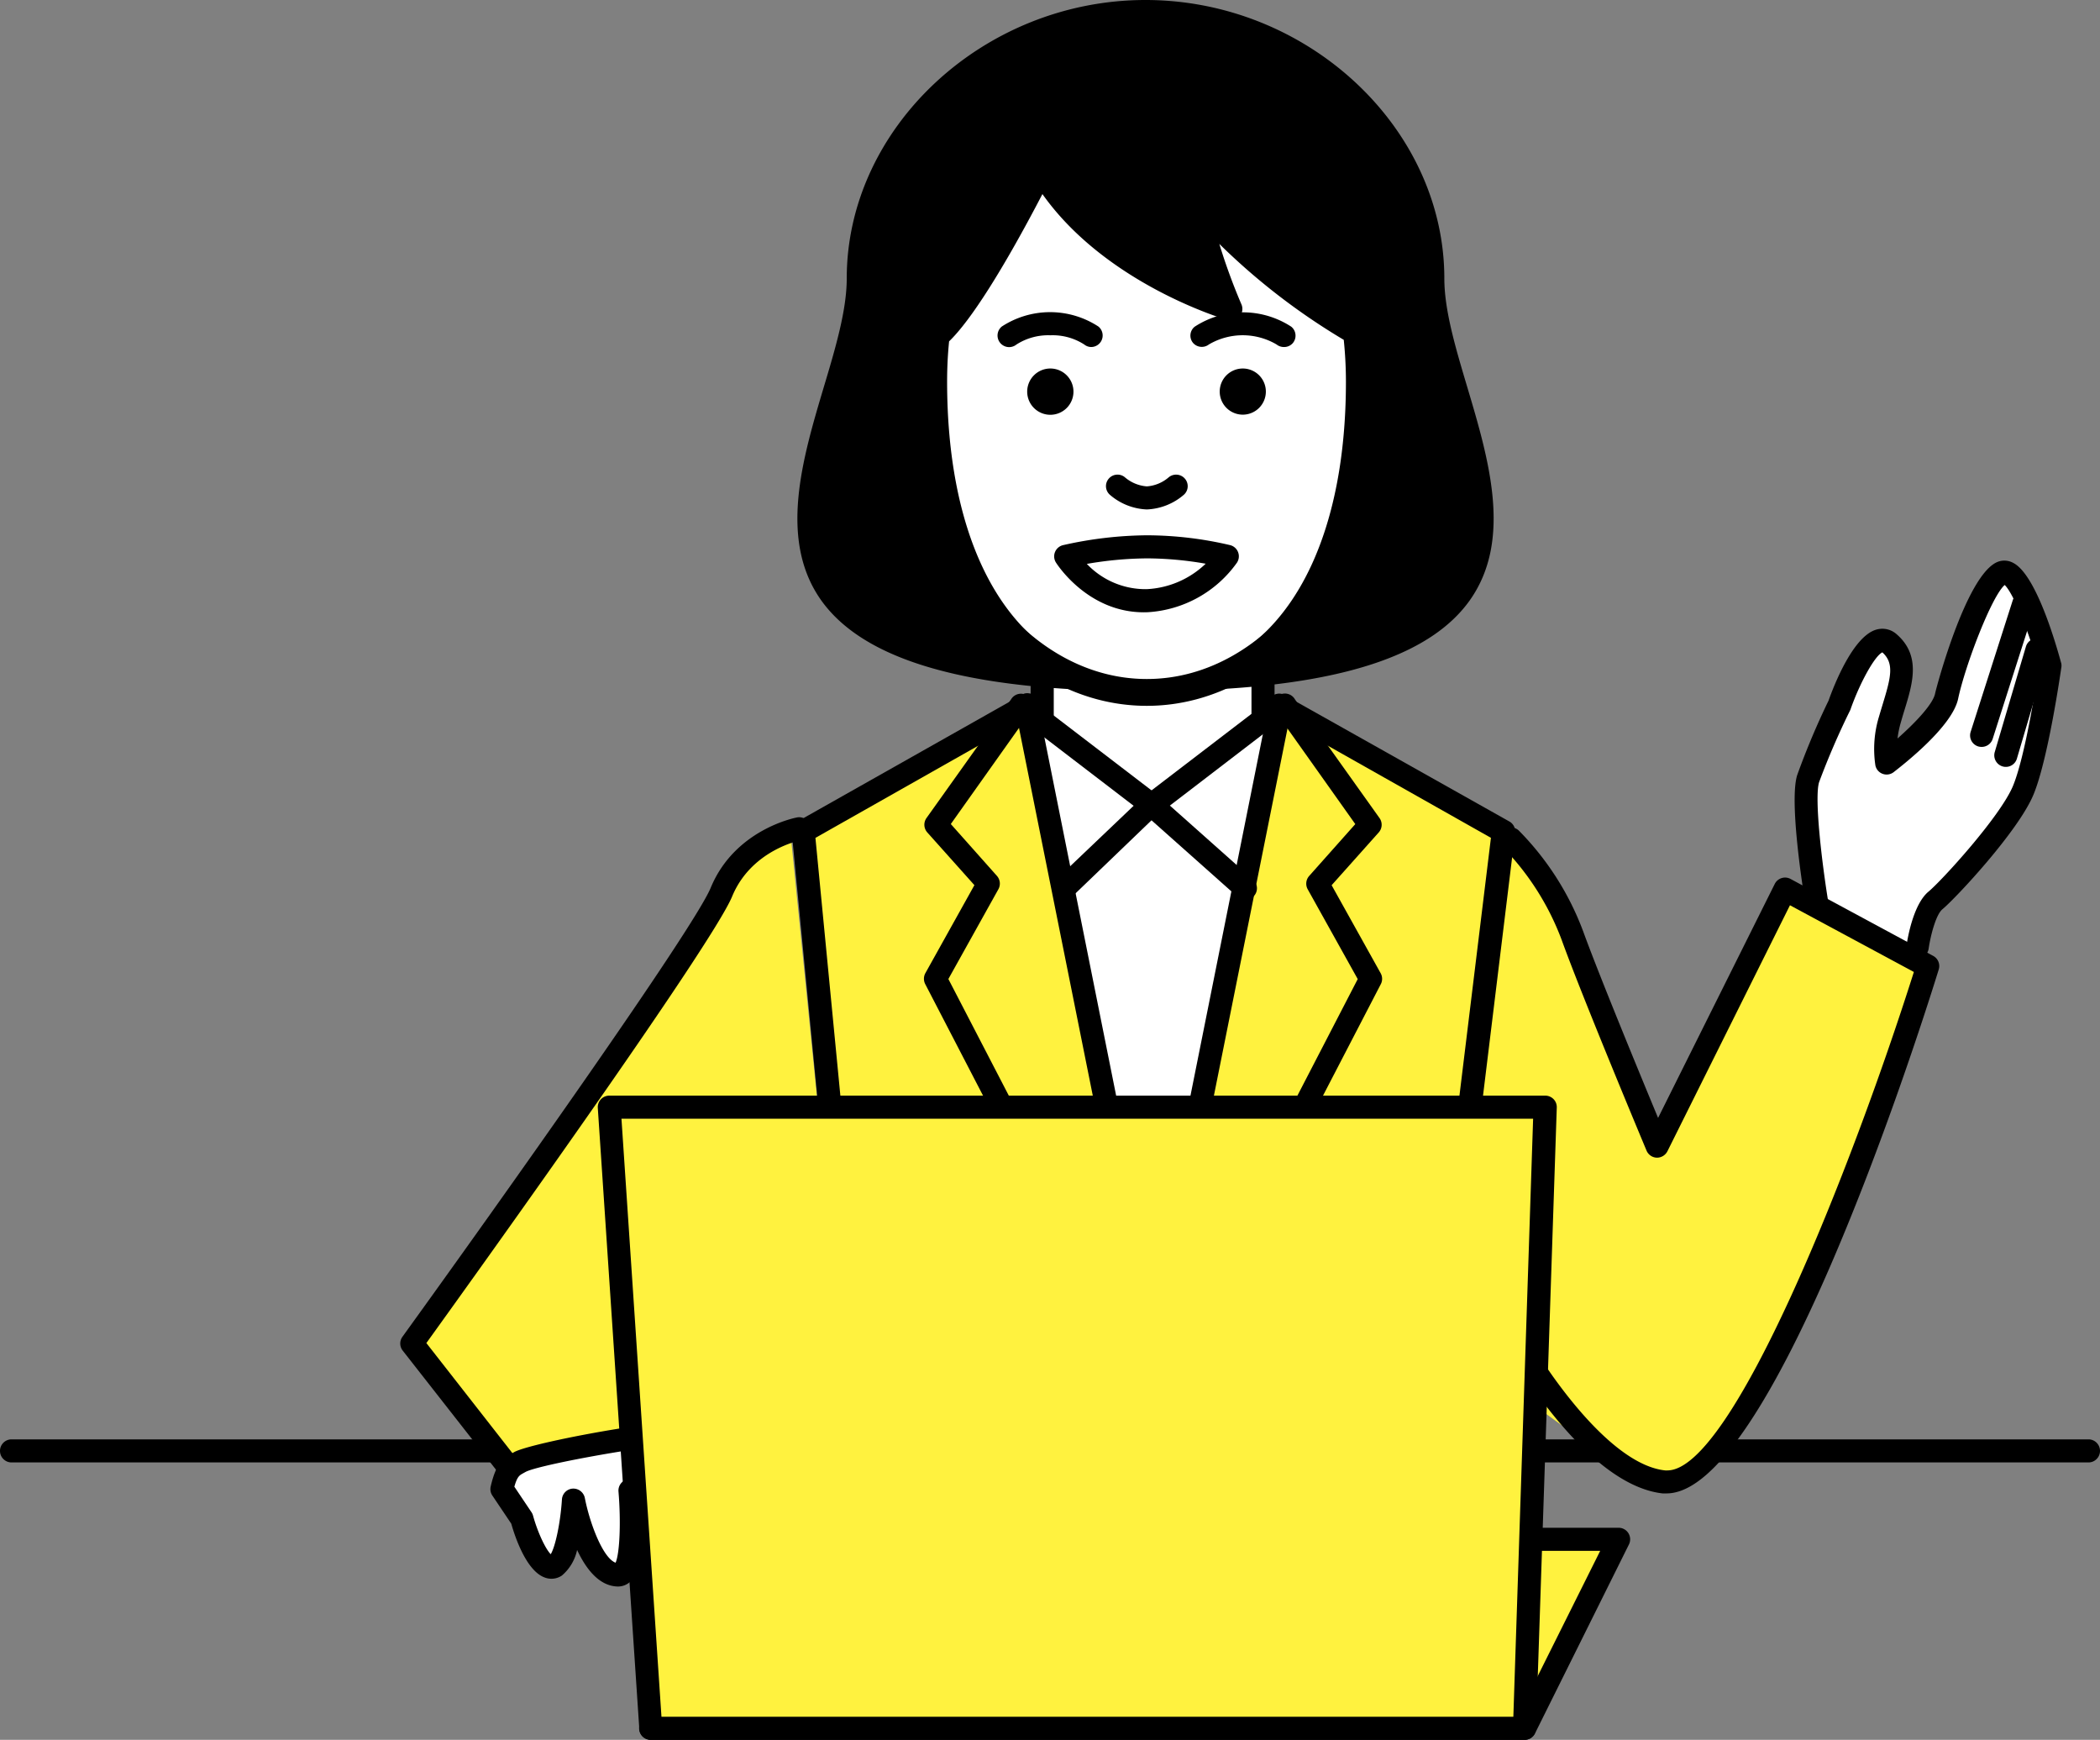 <svg xmlns="http://www.w3.org/2000/svg" viewBox="0 0 318.62 263.92"><rect x="0" y="0" width="318.62" height="263.92" fill="#808080" stroke="none"/><defs><style>.cls-1{fill:#fff23f}.cls-2{fill:#fff}</style></defs><g id="レイヤー_2" data-name="レイヤー 2"><g id="レイヤー_1-2" data-name="レイヤー 1"><path d="M316.87 221.84H1.75a1.75 1.75 0 010-3.5h315.12a1.75 1.75 0 010 3.5z"/><path class="cls-1" d="M270.82 134l-19.41 38.91s-9.63-23-12.85-31.87a25.83 25.83 0 00-11.28-13l-9.58 72.06s23.2 22.49 34.75 23.77c15 1.67 40-78.19 40-78.19z"/><path class="cls-2" d="M303.79 86.88c-3.11 1.14-7.66 14.88-8.44 18.7s-9.14 10.12-9.14 10.12a15.16 15.16 0 01.55-6.65c1.35-4.71 3.18-8.62-.09-11.48s-7.59 9.4-7.59 9.4a119.57 119.57 0 00-4.71 11.16c-1.16 3.74.14 19.53.14 19.53l16.45 6s.8-5.43 2.71-7 11.12-11.49 13.3-16.67 4.11-18.82 4.11-18.82-4.18-15.42-7.29-14.29z"/><path d="M291 145.39h-.25a1.75 1.75 0 01-1.48-2c.15-1 1-6.19 3.32-8.13 2-1.65 10.84-11.33 12.81-16 1.87-4.45 3.62-15.86 3.94-18-1.62-5.8-3.92-11.33-5.18-12.52-2 1.72-6 12.24-7.06 17.23-.87 4.24-8.31 10-9.8 11.17a1.75 1.75 0 01-1.67.24 1.73 1.73 0 01-1.09-1.28 16.8 16.8 0 01.58-7.5c.18-.63.37-1.24.55-1.84 1.22-4 1.77-6.14-.07-7.8-1.12.5-3.37 4.5-4.83 8.64 0 .06-.05.11-.07.17a116.16 116.16 0 00-4.7 10.88c-.75 2.43.45 12.42 1.39 18.15a1.75 1.75 0 01-1.44 2 1.73 1.73 0 01-2-1.45c-.43-2.61-2.5-15.81-1.28-19.75a114.56 114.56 0 014.76-11.31c.86-2.42 3.78-9.88 7.32-10.8a3.25 3.25 0 013.05.75c3.68 3.23 2.4 7.43 1.15 11.49-.18.58-.36 1.18-.53 1.79a15.11 15.11 0 00-.52 2.5c2.69-2.37 5.37-5.2 5.7-6.81 0-.18 4.67-18.19 9.55-20a2.8 2.8 0 012.31.18c3.29 1.7 6.19 11.22 7.28 15.23a1.7 1.7 0 010 .71c-.08.56-2 13.93-4.23 19.25-2.34 5.57-11.7 15.59-13.78 17.33-1 .8-1.82 4-2.11 6a1.74 1.74 0 01-1.62 1.48z"/><path d="M252.85 226.54a5.83 5.83 0 01-.59 0c-12.32-1.37-24.08-22.83-24.58-23.74a1.75 1.75 0 013.08-1.67c3.13 5.77 13.17 21 21.88 21.92a2 2 0 00.34 0c9.82 0 27.87-45.57 37.4-75.61l-18.8-10.12L253 174.61a1.78 1.78 0 01-1.63 1 1.75 1.75 0 01-1.55-1.07c-.1-.24-9.69-23.13-12.89-32a40.41 40.41 0 00-8.89-14 1.75 1.75 0 012.4-2.55 43.19 43.19 0 019.78 15.33c2.42 6.66 8.53 21.46 11.35 28.26l17.7-35.49a1.75 1.75 0 012.4-.76L293.31 145a1.75 1.75 0 01.84 2.07c-4.15 13.42-25.7 79.46-41.3 79.47zm47.8-113.24a1.89 1.89 0 01-.53-.08A1.75 1.75 0 01299 111l6.4-20a1.75 1.75 0 013.33 1.07l-6.39 20a1.75 1.75 0 01-1.69 1.23zm3.68 3.03a1.66 1.66 0 01-.49-.07 1.76 1.76 0 01-1.19-2.18l4.73-16a1.75 1.75 0 013.36 1l-4.73 16a1.74 1.74 0 01-1.68 1.25z"/><path class="cls-1" d="M231.31 262.17H98.72l4.86-28.67h142.05l-14.32 28.67z"/><path d="M231.31 263.92H98.72a1.77 1.77 0 01-1.34-.62 1.79 1.79 0 01-.39-1.42l4.86-28.67a1.76 1.76 0 011.73-1.46h142a1.75 1.75 0 011.57 2.53L232.87 263a1.73 1.73 0 01-1.56.92zm-130.52-3.5h129.44l12.56-25.17H105.06z"/><path class="cls-1" d="M194.32 107.06h-38.67l-33.78 19.08 7.75 81.95h88.67l9.8-81.95-33.77-19.08zm-68.82 74.73L120 127s-7.3.29-10.63 8.33-47 68.45-47 68.45l20 25.53 28.21-12.23-10-16.22z"/><path class="cls-2" d="M191.06 109.5v-6.58l-32.12-.2-.2 5.79-3.01-1.45 19.25 96.1 19.26-96.1-3.18 2.44z"/><path class="cls-2" d="M209.54 57.88c0 26-15.93 47.15-35.58 47.15s-35.58-21.11-35.58-47.15S154.31 10.74 174 10.74s35.54 21.1 35.54 47.14z"/><path d="M180.85 202.66a1.66 1.66 0 01-.8-.2 1.75 1.75 0 01-.75-2.36l26.7-51.58-7.6-13.64a1.76 1.76 0 01.23-2l7-7.87-12-16.91a1.75 1.75 0 112.85-2l12.83 18a1.75 1.75 0 01-.13 2.18l-7.14 8 7.45 13.37a1.75 1.75 0 010 1.66l-27.18 52.41a1.74 1.74 0 01-1.46.94z"/><path d="M188.91 136.48a1.73 1.73 0 01-1.16-.45l-14.2-12.63a1.76 1.76 0 01-.55-1.4 1.74 1.74 0 01.69-1.32l19.6-15a1.75 1.75 0 112.13 2.78L177.5 122.2l12.62 11.23a1.75 1.75 0 01-1.17 3.06z"/><path d="M161.47 136.48a1.73 1.73 0 01-1.26-.54 1.75 1.75 0 010-2.48L172 122.23l-18-13.78a1.75 1.75 0 112.13-2.78l19.6 15a1.76 1.76 0 01.68 1.29 1.74 1.74 0 01-.54 1.36L162.68 136a1.72 1.72 0 01-1.21.48zM175 204.91a1.39 1.39 0 01-.35 0 1.75 1.75 0 01-1.37-2.06l19.25-96.09a1.75 1.75 0 113.43.68L176.7 203.5a1.76 1.76 0 01-1.7 1.41z"/><path d="M218.3 208.09h-.22a1.75 1.75 0 01-1.52-2l9.65-79-32.75-18.49a1.75 1.75 0 111.72-3L229 124.61a1.74 1.74 0 01.88 1.74l-9.8 80.2a1.75 1.75 0 01-1.78 1.54zm-49.19-5.43a1.73 1.73 0 01-1.55-.95l-27.17-52.41a1.77 1.77 0 010-1.66l7.45-13.37-7.15-8a1.76 1.76 0 01-.12-2.18l12.83-18a1.75 1.75 0 112.86 2l-12 16.91 7 7.87a1.76 1.76 0 01.23 2l-7.6 13.64 26.74 51.58a1.75 1.75 0 01-.75 2.36 1.7 1.7 0 01-.77.21z"/><path d="M175 204.91a1.75 1.75 0 01-1.71-1.41L154 107.4a1.75 1.75 0 113.43-.68l19.25 96.09a1.75 1.75 0 01-1.37 2.06 1.39 1.39 0 01-.31.04z"/><path d="M129.62 208.09a1.75 1.75 0 01-1.74-1.58l-7.75-80.21a1.73 1.73 0 01.88-1.69l33.78-19.07a1.75 1.75 0 111.72 3l-32.79 18.56 7.65 79.07a1.76 1.76 0 01-1.58 1.91zM174 107.07c-20.75 0-37.62-22.06-37.62-49.19S153.21 8.7 174 8.7s37.63 22.06 37.63 49.18-16.92 49.19-37.63 49.19zm0-94.29c-18.49 0-33.53 20.24-33.53 45.1S155.47 103 174 103s33.54-20.23 33.54-45.1S192.45 12.78 174 12.78z"/><path d="M162.87 59.4a3.51 3.51 0 11-3.51-3.5 3.51 3.51 0 013.51 3.5zm29.19 0a3.5 3.5 0 11-3.5-3.5 3.5 3.5 0 013.5 3.5zM174 77.28a9.13 9.13 0 01-5.61-2.23 1.74 1.74 0 01-.14-2.47 1.75 1.75 0 012.47-.14 5.78 5.78 0 003.28 1.34 5.7 5.7 0 003.29-1.35 1.76 1.76 0 012.47.16 1.74 1.74 0 01-.14 2.46 9.17 9.17 0 01-5.62 2.23zm20.78-24.64a1.78 1.78 0 01-1.1-.39 10.13 10.13 0 00-10.26 0A1.76 1.76 0 01181 52a1.73 1.73 0 01.26-2.44 13.41 13.41 0 0114.66 0 1.75 1.75 0 01.25 2.46 1.73 1.73 0 01-1.39.62zm-29.19 0a1.7 1.7 0 01-1.08-.38 8.84 8.84 0 00-5.14-1.4 8.94 8.94 0 00-5.15 1.4 1.75 1.75 0 01-2.22-2.73 13.4 13.4 0 0114.65 0 1.75 1.75 0 01-1.1 3.11z"/><path d="M217.39 42.25c0-22.36-20.49-40.5-43.59-40.5s-43.58 18.14-43.58 40.5c0 21.28-31 57.13 33 60.58-14.39-6-21.26-23.88-21.26-44.95a61.21 61.21 0 01.39-7c3.06-2.58 8.53-11 15.68-25 8.84 15.09 28.77 20.91 28.77 20.91s-5-11.65-4.45-15.46c7 8.71 19.23 17 23.21 19a64.81 64.81 0 01.45 7.45c0 21-6.85 38.86-21.21 44.92 63.46-3.46 32.59-39.21 32.59-60.45z"/><path d="M163.2 104.58h-.1c-20.28-1.1-32.89-5.58-38.55-13.58-6.45-9.17-2.8-21.41.42-32.22 1.8-6 3.5-11.73 3.5-16.54C128.47 19.35 149.23 0 173.8 0s45.34 19.35 45.34 42.25c0 4.81 1.7 10.51 3.5 16.54 3.21 10.79 6.86 23 .42 32.19-5.62 8-18.11 12.44-38.19 13.57a1.73 1.73 0 01-1.8-1.35 1.76 1.76 0 011-2c12.8-5.41 20.14-21.19 20.14-43.3a62.26 62.26 0 00-.33-6.35A99.23 99.23 0 01185 37a90.8 90.8 0 003.36 9.18 1.76 1.76 0 01-2.1 2.38c-.79-.24-18.47-5.53-28.1-19.12-5.92 11.37-10.89 19.2-14.16 22.34-.2 2-.3 4-.3 6.11 0 22.14 7.35 37.93 20.18 43.32a1.76 1.76 0 01-.68 3.37zM173.8 3.5c-22.67 0-41.8 17.75-41.8 38.75 0 5.32-1.77 11.26-3.64 17.54-3.14 10.53-6.39 21.42-.92 29.2 4.32 6.13 13.66 9.92 28.44 11.5-10-7.95-15.66-23-15.66-42.6a64.78 64.78 0 01.4-7.15 1.74 1.74 0 01.61-1.14c3.02-2.6 8.77-11.72 15.23-24.45a1.75 1.75 0 011.5-.95 1.77 1.77 0 011.57.86c6.15 10.52 18.16 16.42 24.16 18.83-1.53-4-3.51-9.88-3.09-12.74a1.75 1.75 0 011.27-1.44 1.77 1.77 0 011.83.59c6.87 8.57 18.81 16.64 22.63 18.57a1.75 1.75 0 01.95 1.36 66.4 66.4 0 01.46 7.66c0 19.58-5.6 34.6-15.61 42.56 14.58-1.62 23.79-5.39 28.07-11.48 5.46-7.77 2.22-18.66-.92-29.18-1.87-6.28-3.64-12.22-3.64-17.54 0-21-19.16-38.75-41.84-38.75z"/><path d="M173.54 92.88c-8.48 0-13.13-7.24-13.33-7.55a1.75 1.75 0 011.06-2.63 59.31 59.31 0 0112.81-1.5 55.69 55.69 0 0112.59 1.5 1.75 1.75 0 011 2.66 17.91 17.91 0 01-13.55 7.51zm-8.64-7.34a12.26 12.26 0 009.1 3.83 13.89 13.89 0 008.93-3.86 52.71 52.71 0 00-8.86-.81 55.29 55.29 0 00-9.17.84zM82.45 231.05a1.75 1.75 0 01-1.37-.67l-20-25.53a1.74 1.74 0 010-2.1c15.05-20.84 44.2-61.89 46.76-68.1 3.65-8.81 12.75-10.59 13.13-10.66a1.75 1.75 0 01.64 3.44c-.31.06-7.63 1.54-10.53 8.56-3.16 7.63-40.34 59.34-46.39 67.74L83 227.15l25.11-10.88-8.9-14.51a1.75 1.75 0 01.4-2.28l23.57-18.86a1.75 1.75 0 012.18 2.74L103 201.25l9.15 14.9a1.76 1.76 0 01.18 1.45 1.79 1.79 0 01-1 1.08L83.15 230.9a1.73 1.73 0 01-.7.15z"/><path class="cls-2" d="M112.55 217.58c-1.28-2.76-31.36 2.78-33.68 4.2-1 .64-1.92.68-2.72 4.11l3 4.51s1.75 6.4 4.08 7.26c3 1.11 3.75-10.06 3.75-10.06s2.17 11.15 6.71 11.31c3 .11 1.86-12.75 1.86-12.75s2.76 12.88 6.56 13c4.74.1 2.54-13.81 2.54-13.81s4.09 13.26 8.56 13.3c5.27.02.62-18.32-.66-21.07z"/><path d="M102.19 240.87h-.09c-2 0-3.66-1.93-4.95-4.41a6.68 6.68 0 01-1.37 3.31 2.71 2.71 0 01-2.12.89c-2.79-.1-4.76-2.69-6.1-5.54a7 7 0 01-2.31 3.88 2.84 2.84 0 01-2.59.3c-2.81-1-4.53-6.2-5.09-8.17l-2.87-4.27a1.75 1.75 0 01-.25-1.37c.8-3.48 1.86-4.3 3.18-5l.32-.18c2.61-1.59 29.06-6.48 34.37-4.87a2.76 2.76 0 011.82 1.42c.79 1.7 5.32 17 2.19 21.81a3.48 3.48 0 01-3.11 1.71c-2.53 0-4.72-2.53-6.44-5.53a9 9 0 01-1.68 4.7 3.76 3.76 0 01-2.91 1.32zm-6.61-16.47a1.75 1.75 0 011.71 1.39c1.36 6.32 3.74 11.42 4.89 11.58.09 0 .15 0 .28-.14 1.34-1.54 1.09-7.86.49-11.65a1.76 1.76 0 011.34-2 1.75 1.75 0 012.07 1.19c1.75 5.7 5 12.05 6.9 12.07 1.9-1.26-.44-14-2.13-18.15-3.95-1.11-28.74 3.21-31.37 4.58l-.45.25c-.49.28-.84.47-1.27 2l2.59 3.86a1.7 1.7 0 01.24.51c.68 2.49 1.89 5.08 2.69 5.87.71-1.16 1.48-4.83 1.7-8.32a1.75 1.75 0 011.64-1.63 1.78 1.78 0 011.83 1.41c.75 3.85 2.74 9.13 4.67 9.83.62-1.39.83-6.15.44-10.78a1.75 1.75 0 011.48-1.89zm15.8-5.6z"/><path class="cls-1" d="M231.31 262.17H98.72l-6.3-94.22h142.04l-3.15 94.22z"/><path d="M231.31 263.92H98.72a1.76 1.76 0 01-1.72-1.63l-6.3-94.23a1.77 1.77 0 01.47-1.31 1.75 1.75 0 011.28-.55h142a1.76 1.76 0 011.26.53 1.73 1.73 0 01.49 1.28l-3.15 94.22a1.75 1.75 0 01-1.74 1.69zm-130.95-3.5h129.25l3-90.72H94.29zm57.76-149.54a1.76 1.76 0 01-1.75-1.76v-6.28a1.76 1.76 0 013.51 0v6.28a1.76 1.76 0 01-1.76 1.76zm33.51-.88a1.75 1.75 0 01-1.75-1.75v-5.87a1.75 1.75 0 013.5 0v5.87a1.75 1.75 0 01-1.75 1.75z"/></g></g></svg>